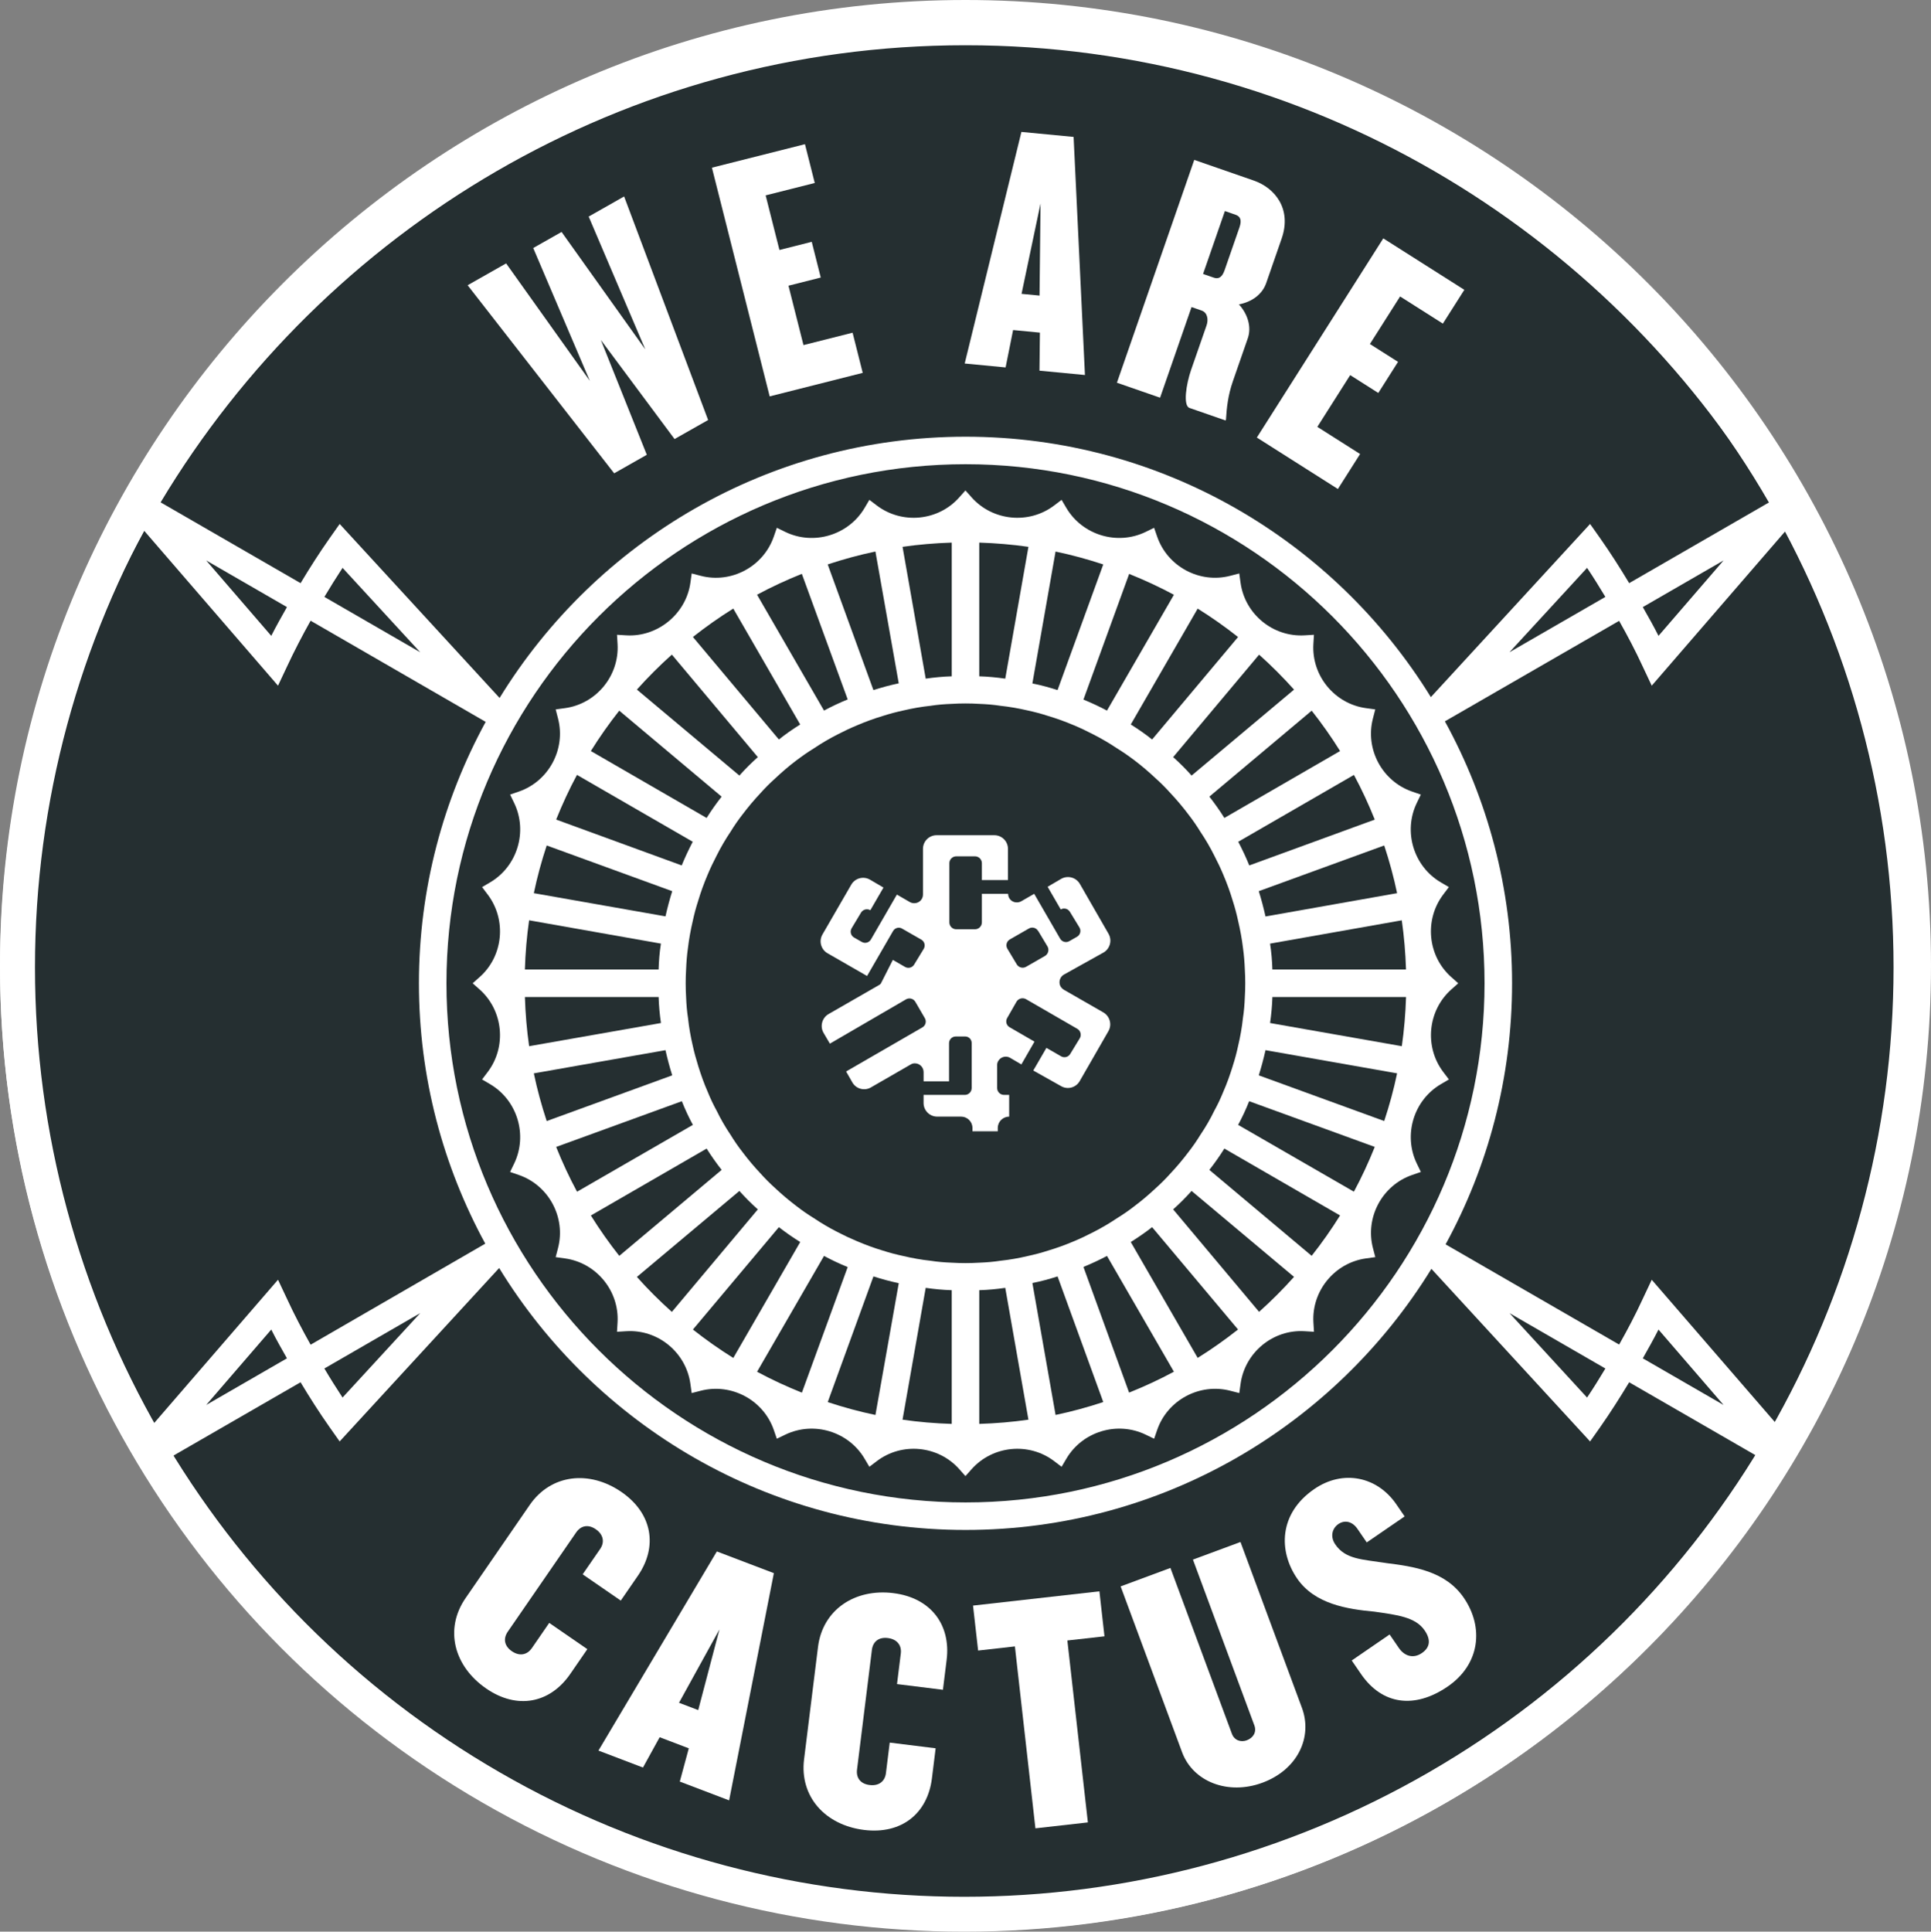 <?xml version="1.0" encoding="UTF-8"?><svg id="Layer_1" xmlns="http://www.w3.org/2000/svg" viewBox="0 0 110.768 110.793"><rect x="0" y="0" width="110.768" height="110.793" fill="#808080" stroke="none"/><defs><style>.cls-1{fill:#252f31;stroke:#fff;stroke-miterlimit:10;stroke-width:2px;}.cls-2{fill:#fff;}</style></defs><circle class="cls-1" cx="55.313" cy="55.486" r="54.307"/><path class="cls-2" d="M55.38,0C24.844,0,0,24.844,0,55.38s24.844,55.38,55.38,55.38c30.544,0,55.388-24.844,55.388-55.38S85.924,0,55.38,0M55.38,2.595c19.578,0,36.741,10.515,46.159,26.186l-8.084,4.666c-.521-.868-1.074-1.737-1.674-2.589l-.568-.805-9.134,9.931c-5.526-8.96-15.426-14.936-26.691-14.936-11.297,0-21.213,6-26.731,14.984l-9.173-9.979-.568.805c-.6.853-1.153,1.721-1.674,2.589l-8.029-4.634C18.623,13.126,35.794,2.595,55.38,2.595M98.871,32.144l-3.734,4.326c-.284-.568-.592-1.105-.9-1.65l4.634-2.676ZM92.09,34.236l-5.502,3.174,4.452-4.839c.371.553.718,1.113,1.05,1.666M55.388,26.626c16.413,0,29.77,13.358,29.77,29.77,0,16.421-13.358,29.778-29.77,29.778-16.421,0-29.778-13.358-29.778-29.778,0-16.413,13.358-29.77,29.778-29.77M24.102,37.41l-5.495-3.174c.332-.553.679-1.113,1.042-1.666l4.453,4.839ZM16.46,34.82c-.308.545-.616,1.089-.9,1.65l-3.734-4.326,4.634,2.676ZM1.579,56.396c0-9.402,2.432-18.244,6.695-25.949l7.673,8.881.521-1.105c.411-.884.868-1.76,1.35-2.621l10.042,5.802c-2.432,4.452-3.829,9.568-3.829,14.992,0,5.408,1.382,10.484,3.805,14.936l-10.018,5.795c-.482-.861-.939-1.729-1.35-2.621l-.521-1.105-7.697,8.905c-4.247-7.689-6.671-16.523-6.671-25.91M24.102,75.319l-4.453,4.839c-.363-.553-.711-1.105-1.042-1.666l5.495-3.174ZM16.46,77.909l-4.634,2.676,3.734-4.326c.284.568.592,1.105.9,1.65M55.38,110.197c-19.61,0-36.796-10.547-46.199-26.265l8.06-4.65c.521.868,1.074,1.737,1.674,2.589l.568.805,9.15-9.947c5.51,9,15.442,15.023,26.755,15.023,11.289,0,21.197-6,26.723-14.976l9.102,9.9.568-.805c.6-.853,1.153-1.729,1.674-2.589l8.108,4.681c-9.402,15.702-26.581,26.234-46.183,26.234M86.595,75.319l5.495,3.174c-.332.553-.679,1.113-1.05,1.666l-4.445-4.839ZM94.237,77.909c.308-.545.616-1.089.9-1.65l3.734,4.326-4.634-2.676ZM94.75,73.401l-.521,1.105c-.411.892-.868,1.76-1.35,2.613l-9.955-5.747c2.432-4.453,3.813-9.552,3.813-14.976,0-5.439-1.405-10.563-3.853-15.023l9.994-5.763c.482.853.939,1.721,1.35,2.613l.521,1.105,7.721-8.929c4.271,7.713,6.718,16.571,6.718,25.997,0,9.41-2.439,18.26-6.695,25.957l-7.745-8.952Z"/><path class="cls-2" d="M83.648,56.396l-.398-.354c-1.357-1.205-1.559-3.286-.459-4.737l.321-.425-.459-.269c-1.565-.918-2.173-2.919-1.381-4.556l.232-.48-.504-.174c-1.717-.594-2.703-2.436-2.244-4.195l.134-.517-.529-.072c-1.802-.245-3.128-1.859-3.021-3.675l.032-.533-.532.032c-1.824.109-3.431-1.22-3.679-3.021l-.073-.528-.516.134c-1.761.459-3.601-.53-4.194-2.248l-.175-.505-.48.234c-1.629.792-3.633.189-4.557-1.378l-.27-.459-.424.321c-1.449,1.1-3.53.895-4.738-.463l-.354-.399-.354.399c-1.204,1.359-3.284,1.562-4.733.463l-.424-.321-.27.459c-.923,1.566-2.927,2.171-4.557,1.378l-.48-.234-.175.505c-.594,1.719-2.435,2.709-4.194,2.248l-.516-.134-.073.528c-.249,1.802-1.895,3.13-3.679,3.021l-.532-.032.032.533c.107,1.816-1.22,3.43-3.021,3.675l-.529.072.134.517c.459,1.759-.527,3.601-2.244,4.195l-.504.174.232.48c.791,1.635.184,3.636-1.381,4.556l-.459.27.321.425c1.1,1.452.897,3.533-.463,4.737l-.399.354.399.354c1.359,1.208,1.562,3.289.463,4.737l-.322.425.459.27c1.565.92,2.172,2.921,1.381,4.557l-.232.479.504.174c1.718.594,2.704,2.437,2.245,4.195l-.135.516.528.073c1.802.248,3.129,1.862,3.022,3.675l-.032.533.532-.032c1.82-.114,3.431,1.22,3.679,3.021l.073.527.516-.133c1.76-.456,3.603.531,4.195,2.248l.174.504.48-.232c1.637-.791,3.637-.184,4.557,1.382l.271.459.425-.323c1.447-1.102,3.526-.899,4.733.459l.353.399.354-.398c1.21-1.359,3.29-1.561,4.737-.46l.425.323.271-.459c.919-1.566,2.921-2.174,4.557-1.382l.48.232.174-.504c.592-1.716,2.432-2.705,4.195-2.248l.516.133.073-.527c.248-1.802,1.865-3.136,3.679-3.021l.532.032-.032-.533c-.107-1.813,1.22-3.427,3.022-3.675l.528-.073-.135-.516c-.459-1.758.527-3.601,2.245-4.195l.504-.174-.232-.479c-.792-1.637-.185-3.639,1.381-4.557l.46-.27-.323-.425c-1.099-1.448-.896-3.529.461-4.737l.397-.354ZM60.551,81.156l-1.33-7.566c.489-.095.971-.229,1.445-.379l2.621,7.206c-.891.294-1.803.544-2.736.739M47.481,80.419l2.622-7.208c.474.15.955.284,1.453.387l-1.338,7.56c-.932-.194-1.844-.444-2.736-.739M50.217,31.634l1.338,7.56c-.497.103-.979.237-1.453.387l-2.622-7.208c.892-.294,1.804-.545,2.736-.739M63.286,32.374l-2.621,7.206c-.474-.15-.955-.284-1.445-.379l1.33-7.566c.932.194,1.844.445,2.736.739M80.654,55.607h-7.666c-.016-.497-.055-.995-.134-1.484l7.557-1.337c.133.925.212,1.866.242,2.821M70.715,61.141c-.158.505-.332,1.003-.545,1.484-.15.371-.324.742-.521,1.097-.229.474-.497.932-.79,1.366-.213.347-.442.679-.695,1.003-.316.418-.655.821-1.018,1.208-.268.3-.56.592-.861.861-.387.363-.789.703-1.208,1.018-.324.253-.655.482-1.003.695-.434.292-.892.561-1.358.797-.363.189-.726.363-1.105.521-.482.205-.979.387-1.484.537-.387.126-.782.229-1.184.316-.505.118-1.026.213-1.555.268-.403.063-.805.095-1.216.111-.261.016-.529.024-.789.024s-.529-.008-.789-.024c-.411-.016-.813-.047-1.216-.111-.529-.055-1.042-.15-1.547-.268-.403-.087-.805-.189-1.192-.316-.505-.15-.995-.332-1.476-.537-.379-.158-.75-.332-1.113-.521-.466-.237-.924-.505-1.358-.797-.347-.213-.679-.442-1.003-.695-.418-.316-.821-.655-1.208-1.018-.3-.268-.592-.561-.861-.861-.363-.387-.703-.789-1.018-1.208-.253-.324-.482-.655-.695-1.003-.292-.434-.561-.892-.789-1.366-.197-.355-.371-.726-.521-1.097-.213-.482-.387-.979-.545-1.484-.118-.387-.229-.774-.316-1.176-.118-.513-.213-1.034-.268-1.563-.063-.395-.095-.805-.111-1.216-.016-.261-.024-.521-.024-.789s.008-.529.024-.789c.016-.411.047-.821.103-1.216.063-.529.158-1.05.276-1.555.087-.403.189-.789.316-1.176.15-.505.332-1.003.537-1.484.158-.379.332-.742.521-1.105.237-.474.505-.932.797-1.366.213-.347.442-.679.695-1.003.316-.418.655-.821,1.018-1.208.268-.3.561-.592.861-.861.387-.363.782-.703,1.2-1.018.324-.245.663-.482,1.01-.695.434-.292.892-.561,1.358-.797.363-.189.734-.363,1.113-.521.482-.205.971-.387,1.476-.537.387-.126.782-.229,1.184-.316.505-.118,1.026-.213,1.555-.268.403-.063.805-.095,1.216-.11.261-.016.529-.024.789-.024s.529.008.789.024c.411.016.813.047,1.216.11.529.055,1.05.15,1.563.268.403.087.789.189,1.176.316.505.15,1.003.332,1.484.537.379.158.742.332,1.105.521.466.237.924.505,1.358.797.347.213.687.45,1.01.695.418.316.813.655,1.2,1.018.3.268.592.561.861.861.363.387.703.789,1.018,1.208.253.324.482.655.695,1.003.292.434.561.892.797,1.366.189.363.363.726.521,1.105.205.482.387.979.537,1.484.126.387.229.782.316,1.184.118.505.213,1.018.276,1.547.055.395.087.805.103,1.216.016.261.024.521.024.789s-.008.529-.024.789c-.016.411-.047.821-.11,1.216-.055.529-.15,1.05-.268,1.555-.087.403-.189.797-.316,1.184M72.594,52.567c-.111-.489-.237-.979-.387-1.453l7.196-2.62c.294.892.545,1.803.739,2.735l-7.548,1.337ZM38.174,52.559l-7.552-1.33c.194-.932.444-1.844.739-2.736l7.2,2.622c-.15.474-.276.955-.387,1.445M37.913,54.122c-.079.489-.118.987-.134,1.484h-7.67c.029-.954.109-1.896.242-2.821l7.562,1.337ZM30.11,57.185h7.67c.016.505.063,1.003.134,1.492l-7.562,1.329c-.133-.925-.212-1.867-.242-2.821M38.174,60.233c.111.489.237.971.387,1.445l-7.2,2.622c-.294-.892-.545-1.804-.739-2.736l7.552-1.33ZM72.594,60.233l7.548,1.33c-.194.932-.444,1.843-.739,2.735l-7.196-2.62c.15-.474.276-.955.387-1.445M72.855,58.677c.071-.489.118-.987.134-1.492h7.666c-.03.954-.109,1.896-.242,2.821l-7.557-1.329ZM78.861,47.01l-7.198,2.628c-.189-.466-.403-.916-.632-1.358l6.636-3.833c.445.827.842,1.684,1.194,2.563M70.234,46.915c-.26-.418-.553-.829-.86-1.224l5.869-4.929c.584.74,1.129,1.513,1.629,2.315l-6.637,3.837ZM68.355,44.483c-.332-.371-.687-.726-1.058-1.058l4.929-5.877c.706.631,1.374,1.301,2.005,2.006l-5.876,4.929ZM71.018,36.538l-4.929,5.877c-.395-.316-.805-.6-1.224-.861l3.838-6.646c.803.5,1.575,1.045,2.315,1.629M63.5,40.757c-.442-.237-.892-.442-1.35-.632l2.622-7.208c.88.354,1.739.751,2.567,1.197l-3.839,6.643ZM57.665,38.925c-.489-.071-.987-.118-1.492-.134v-7.669c.954.03,1.896.11,2.821.242l-1.329,7.561ZM54.594,38.791c-.505.016-1.003.063-1.492.134l-1.329-7.561c.925-.133,1.867-.212,2.822-.242v7.669ZM48.626,40.117c-.466.189-.916.403-1.358.639l-3.841-6.645c.829-.447,1.688-.844,2.569-1.197l2.63,7.202ZM45.903,41.554c-.418.26-.829.545-1.224.861l-4.931-5.88c.741-.584,1.512-1.13,2.315-1.629l3.839,6.649ZM38.54,37.546l4.931,5.879c-.371.332-.726.687-1.058,1.058l-5.879-4.931c.631-.706,1.3-1.375,2.006-2.006M41.395,45.691c-.308.395-.6.805-.861,1.224l-6.641-3.838c.501-.804,1.045-1.576,1.629-2.316l5.872,4.931ZM39.737,48.28c-.229.442-.442.892-.632,1.358l-7.202-2.63c.353-.879.749-1.736,1.194-2.563l6.64,3.835ZM31.903,65.784l7.21-2.623c.182.466.395.916.632,1.358l-6.644,3.834c-.447-.829-.844-1.688-1.198-2.569M40.534,65.877c.261.418.553.829.861,1.224l-5.872,4.931c-.584-.741-1.129-1.513-1.629-2.316l6.641-3.838ZM42.413,68.309c.332.371.687.726,1.058,1.058l-4.931,5.879c-.706-.631-1.375-1.3-2.006-2.006l5.879-4.931ZM39.748,76.257l4.931-5.872c.395.308.805.592,1.224.853l-3.839,6.649c-.803-.5-1.575-1.045-2.315-1.629M47.268,72.035c.442.237.892.45,1.358.639l-2.627,7.203c-.882-.354-1.742-.751-2.571-1.198l3.841-6.645ZM53.102,73.867c.489.071.987.118,1.492.134v7.669c-.954-.029-1.896-.109-2.822-.242l1.329-7.561ZM56.173,74.001c.505-.016,1.003-.063,1.492-.134l1.329,7.561c-.925.133-1.867.212-2.821.242v-7.669ZM62.15,72.667c.458-.189.908-.395,1.35-.632l3.839,6.642c-.829.447-1.689.844-2.57,1.198l-2.619-7.208ZM64.865,71.238c.418-.261.829-.545,1.224-.853l4.929,5.87c-.74.583-1.512,1.129-2.315,1.629l-3.838-6.646ZM72.225,75.243l-4.929-5.877c.371-.332.726-.687,1.058-1.058l5.876,4.929c-.631.705-1.299,1.375-2.005,2.006M69.373,67.101c.308-.395.6-.805.86-1.224l6.637,3.837c-.5.803-1.044,1.575-1.629,2.315l-5.869-4.929ZM71.023,64.519c.237-.442.45-.892.632-1.358l7.206,2.621c-.354.881-.75,1.739-1.197,2.568l-6.641-3.831Z"/><polygon class="cls-2" points="37.103 26.085 34.466 19.499 38.694 25.182 40.62 24.09 35.801 11.268 33.768 12.421 37.015 20.039 32.213 13.303 30.587 14.225 33.833 21.843 29.032 15.107 26.824 16.36 35.23 27.147 37.103 26.085"/><polygon class="cls-2" points="49.488 21.386 48.907 19.082 46.09 19.793 45.229 16.387 47.081 15.919 46.564 13.87 44.711 14.338 43.92 11.206 46.737 10.495 46.175 8.27 40.838 9.617 44.151 22.735 49.488 21.386"/><path class="cls-2" d="M58.115,18.93l1.537.148-.025,2.182,2.609.249-.651-13.656-2.994-.287-3.253,13.283,2.346.225.43-2.143ZM59.688,11.672l-.057,5.281-1.032-.099,1.089-5.182Z"/><path class="cls-2" d="M68.351,17.612l.576.199c.345.12.399.526.285.852l-.887,2.552c-.279.806-.475,2.05-.091,2.183l2.072.72.02-.058c.041-.674.114-1.38.393-2.186l.86-2.476c.219-.633.004-1.374-.51-1.94.76-.144,1.344-.587,1.564-1.221l.886-2.552c.593-1.708-.388-2.908-1.596-3.328l-3.417-1.186-4.436,12.78,2.476.859,1.805-5.199ZM70.263,12.104l.614.214c.268.092.369.299.223.722l-.853,2.456c-.146.422-.353.523-.622.429l-.613-.213,1.252-3.608Z"/><polygon class="cls-2" points="76.746 28.047 78.02 26.04 75.567 24.483 77.452 21.515 79.064 22.539 80.196 20.755 78.583 19.731 80.315 17.004 82.768 18.561 83.999 16.623 79.35 13.672 72.097 25.096 76.746 28.047"/><path class="cls-2" d="M30.501,94.539c-.257.373-.689.48-1.142.168-.453-.313-.49-.744-.234-1.116l3.926-5.698c.257-.373.673-.492,1.126-.179.453.312.507.755.251,1.127l-1.005,1.457,2.186,1.506.982-1.425c1.149-1.667.839-3.575-.942-4.803-1.845-1.271-4.046-1.022-5.263.743l-3.68,5.343c-1.227,1.781-.665,3.911,1.18,5.183,1.781,1.227,3.663.853,4.824-.831l.981-1.425-2.186-1.506-1.003,1.457Z"/><path class="cls-2" d="M34.329,100.407l2.553.973.958-1.739,1.671.637-.516,1.907,2.829,1.078,2.567-13.032-3.271-1.246-6.792,11.423ZM40.052,98.085l-1.102-.42,2.319-4.207-1.217,4.627Z"/><path class="cls-2" d="M51.249,91.376c-2.224-.276-4.063.962-4.326,3.089l-.799,6.44c-.266,2.147,1.216,3.777,3.44,4.053,2.147.266,3.643-.935,3.895-2.965l.212-1.717-2.634-.327-.218,1.757c-.055.448-.389.744-.935.676-.547-.067-.779-.433-.723-.882l.853-6.869c.055-.449.369-.747.917-.679.546.068.797.436.742.885l-.218,1.756,2.634.327.213-1.717c.249-2.01-.906-3.56-3.053-3.826"/><polygon class="cls-2" points="63.066 91.273 55.816 92.091 56.108 94.67 58.218 94.432 59.395 104.866 62.404 104.527 61.227 94.093 63.356 93.853 63.066 91.273"/><path class="cls-2" d="M71.159,88.443l-2.728,1.01,3.524,9.511c.143.387-.07.717-.438.854-.332.122-.708.011-.852-.377l-3.525-9.51-2.856,1.059,3.524,9.51c.628,1.696,2.638,2.481,4.61,1.75,2.009-.744,2.893-2.602,2.264-4.298l-3.524-9.51Z"/><path class="cls-2" d="M79.498,89.648c-1.361-.211-2.311-.204-2.9-1.063-.322-.471-.165-.936.175-1.17.357-.245.795-.163,1.095.275l.534.778,2.173-1.491-.478-.697c-1.091-1.589-3.05-2.009-4.704-.875-2.043,1.403-2.062,3.564-.983,5.136,1.013,1.475,2.899,1.755,4.428,1.898,1.322.189,2.36.312,2.883,1.074.357.519.33.967-.156,1.3-.486.334-.996.183-1.318-.287l-.534-.778-2.173,1.492.534.778c1.213,1.768,3.077,2.015,4.974.713,1.849-1.269,2.087-3.388.918-5.091-1.046-1.524-2.85-1.789-4.467-1.99"/><path class="cls-2" d="M61.028,55.9l2.285-1.273c.366-.221.489-.694.278-1.066l-1.649-2.868c-.218-.37-.692-.497-1.067-.287l-.779.457.752,1.299c.184-.107.42-.044.527.14.002.001.002.002.002.003l.546.896c.107.184.044.421-.14.527-.001.001-.002.001-.003.002l-.439.251c-.184.107-.421.044-.527-.14-.001-.001-.001-.002-.002-.004l-1.487-2.571-.762.439c-.073.035-.152.054-.233.054-.273.006-.497-.212-.502-.484v-.009h-1.505v1.64c0,.218-.177.394-.394.394h-1.076c-.217,0-.394-.176-.394-.394v-3.405c.005-.215.18-.385.394-.385h1.076c.214,0,.389.171.394.385v.977h1.497v-1.792c0-.43-.349-.78-.78-.78h-3.316c-.43,0-.779.35-.779.78v2.625c0,.273-.221.493-.493.493h-.009c-.081,0-.16-.018-.233-.054l-.762-.44-1.487,2.572c-.105.186-.339.25-.525.145-.002,0-.003-.001-.004-.002l-.439-.251c-.186-.105-.25-.339-.145-.525,0-.001.001-.003.002-.004l.538-.896c.11-.187.35-.252.538-.143l.753-1.299-.78-.457c-.374-.211-.849-.084-1.066.287l-1.658,2.867c-.211.375-.084.849.287,1.067l2.276,1.308,1.487-2.571c.096-.177.312-.248.493-.162l1.129.646c.186.104.249.339.145.525,0,.001-.002.002-.002.003l-.546.896c-.105.186-.339.25-.525.145-.001,0-.003-.001-.004-.002l-.699-.403-.69,1.362c-.032.038-.072.069-.117.09l-2.885,1.658c-.369.218-.497.692-.287,1.067l.368.627,4.373-2.544c.186-.103.42-.039.528.143l.547.941c.107.184.043.42-.14.527-.001.002-.003.002-.004.002l-4.373,2.527.358.627c.214.374.691.503,1.065.288,0,0,.001-.002.002-.002l2.285-1.317c.07-.043.151-.065.233-.063.277,0,.502.225.502.502v.529h1.46v-2.187c0-.212.173-.385.385-.385h.529c.208-.006.38.159.385.367v2.59c0,.214-.171.39-.385.394h-2.375v.467c0,.429.35.779.779.779h1.371c.358,0,.65.287.654.645v.197h1.452v-.197c.004-.358.296-.645.654-.645v-1.246h-.295c-.218,0-.395-.176-.395-.394v-1.291c-.006-.091.017-.182.063-.26.133-.227.418-.313.654-.197l.673.395.752-1.308-1.425-.825c-.186-.104-.249-.339-.144-.525,0-.001.001-.002.002-.003l.538-.941c.112-.184.349-.246.538-.144l2.948,1.703c.187.109.252.35.144.538l-.547.896c-.104.186-.339.25-.525.145-.001,0-.002-.001-.003-.002l-.842-.484-.753,1.299,1.595.896c.373.216.849.088,1.066-.285,0,0,.001-.001.001-.002l1.648-2.867c.212-.372.088-.845-.278-1.067l-2.294-1.317c-.067-.045-.126-.103-.17-.171-.136-.242-.052-.549.188-.69M59.953,54.824l-1.093.628c-.188.108-.428.043-.538-.144l-.538-.896c-.107-.184-.043-.421.14-.527.001-.001.003-.001.004-.002l1.093-.627c.183-.107.42-.044.527.14.001.001.001.002.002.003v-.009l.538.896c.105.186.046.422-.134.538"/></svg>
